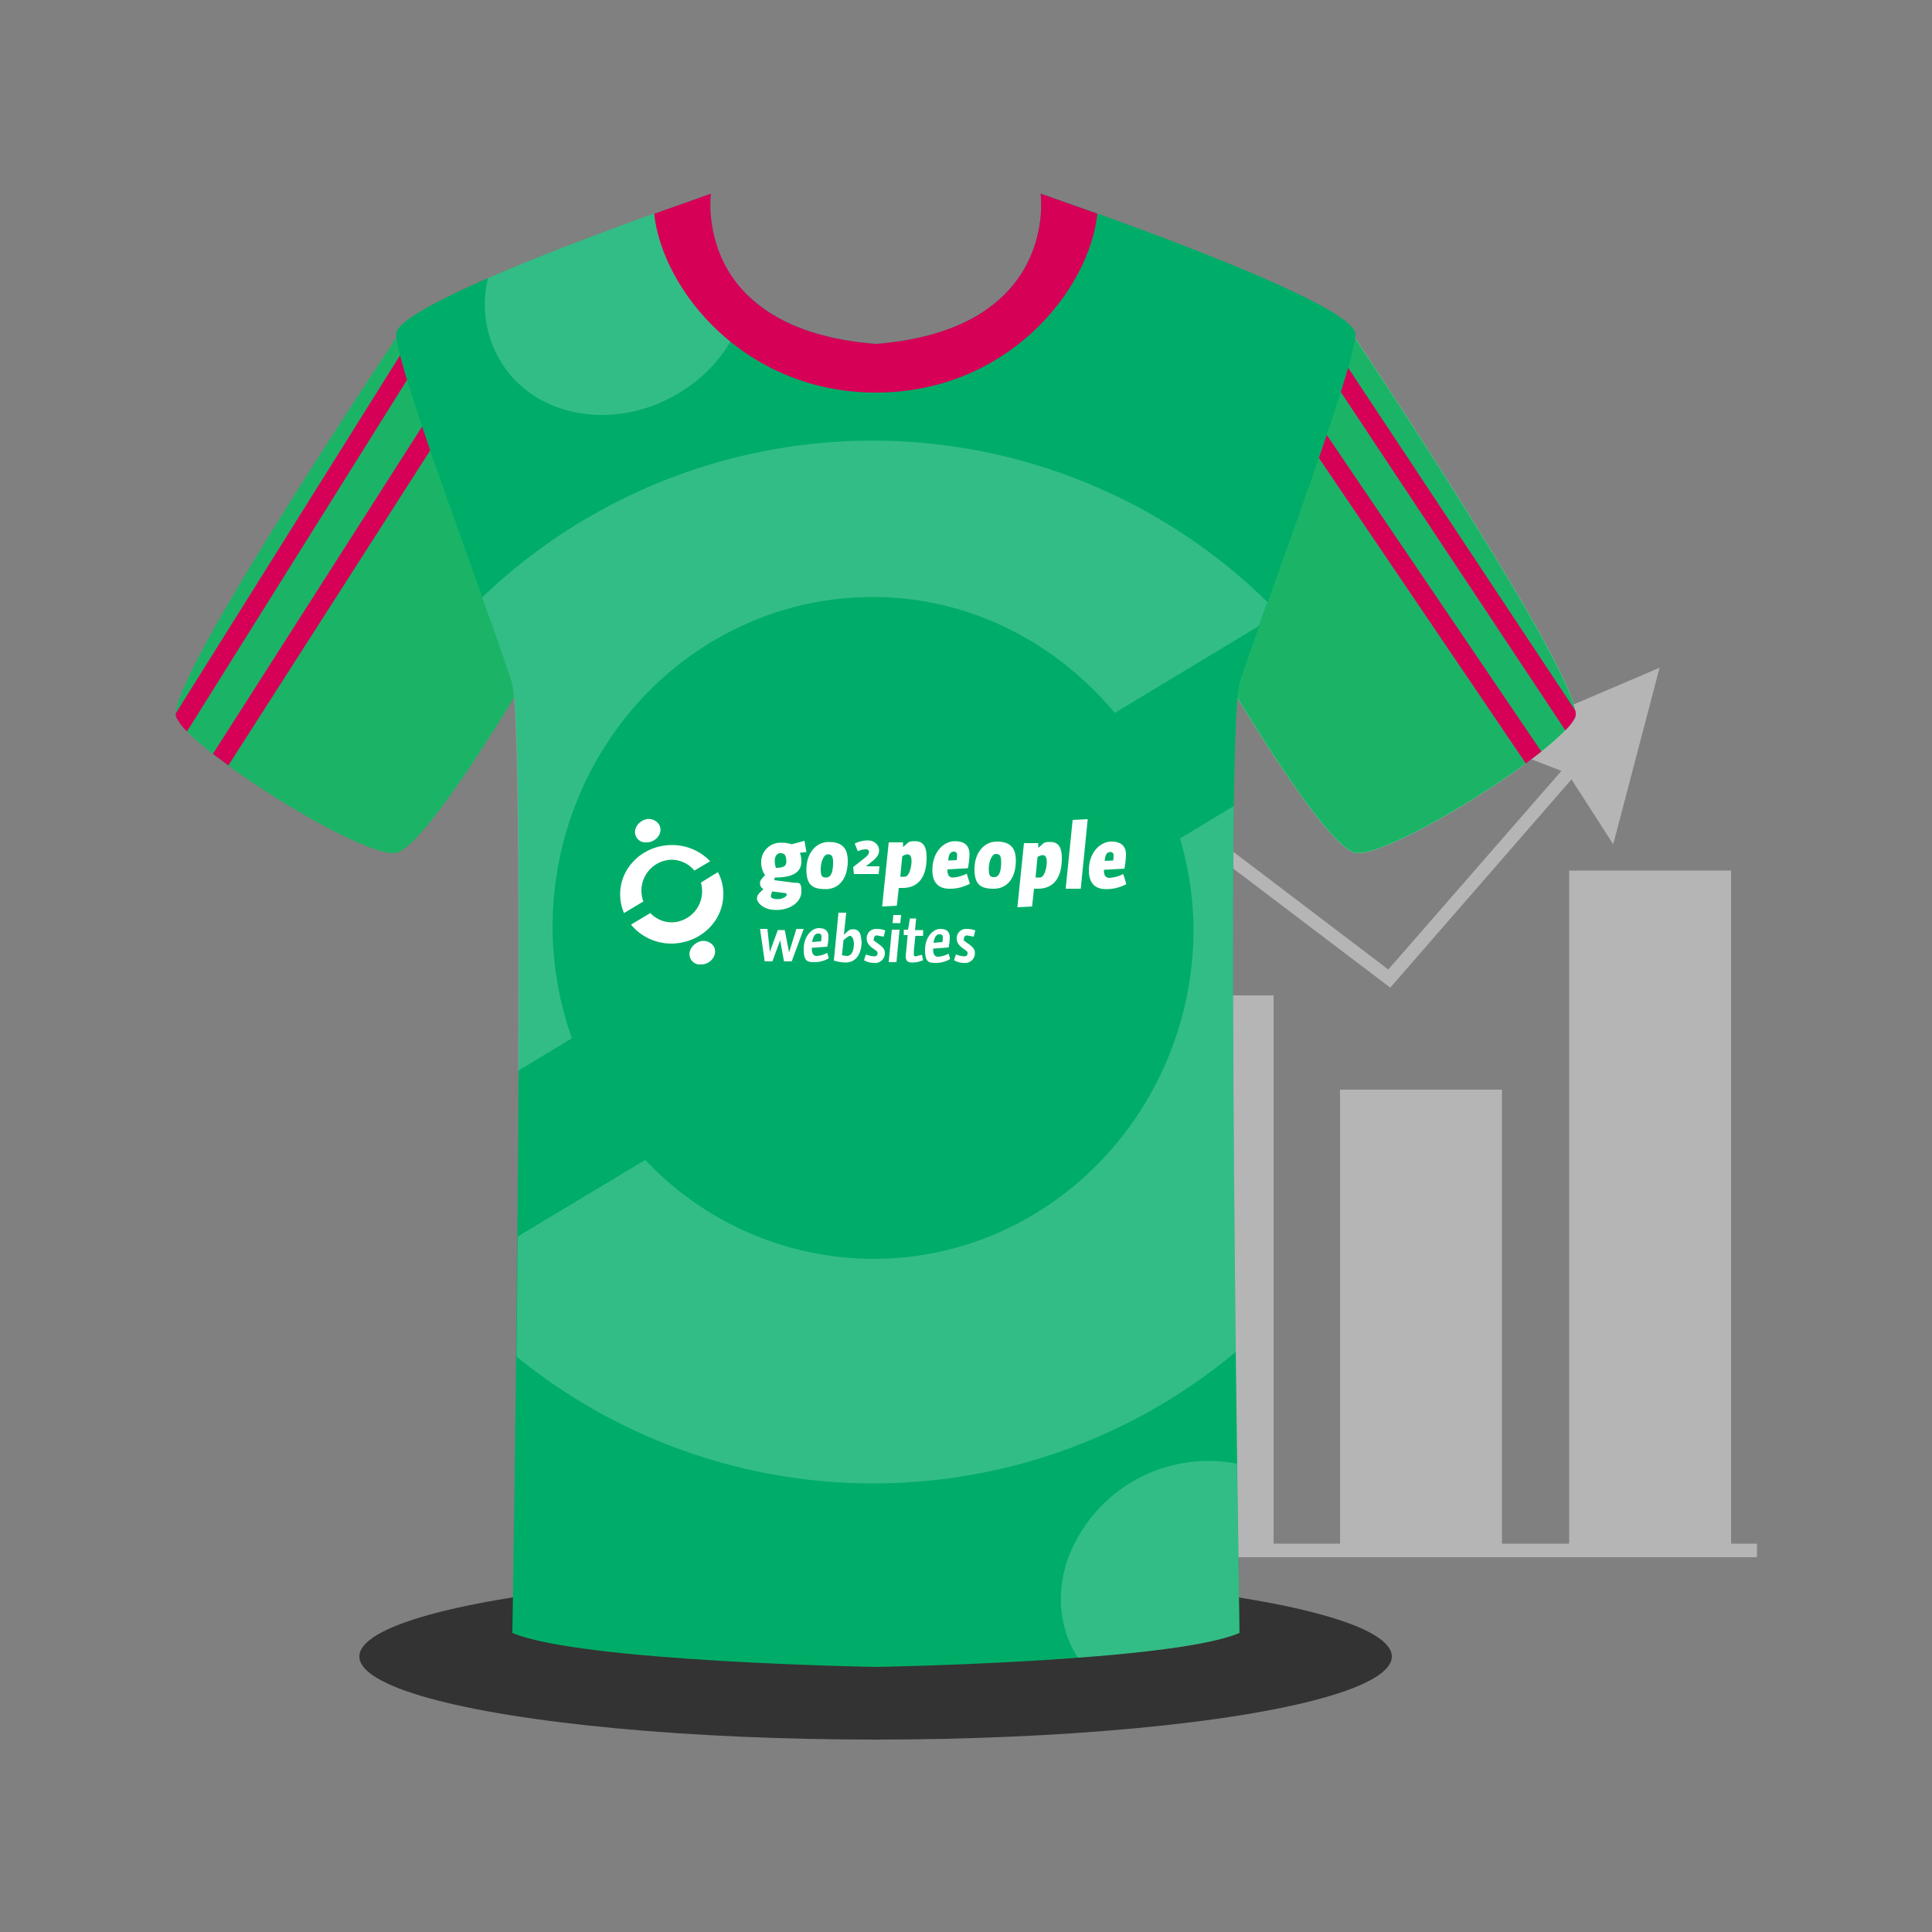 <svg id="Layer_1" data-name="Layer 1" xmlns="http://www.w3.org/2000/svg" width="500" height="500" viewBox="0 0 500 500"><rect x="0" y="0" width="500" height="500" fill="#808080" stroke="none"/><title>icon-participant-statistics</title><polygon points="308.1 216.4 359.8 255.6 406.7 201.7 417.5 218.5 429.5 172.8 384.6 192 404.1 199.5 359.3 250.9 307.8 211.8 227.8 291.9 230.2 294.4 308.1 216.4" style="fill:#b5b5b6"/><polygon points="448 399.5 448 225.3 406.1 225.3 406.1 399.5 388.7 399.5 388.7 282 346.8 282 346.8 399.5 329.6 399.5 329.6 257.6 287.7 257.6 287.7 399.5 269.9 399.5 269.9 306.1 227.9 306.1 227.9 399.5 221.8 399.5 221.8 171.1 218.3 171.1 218.3 403 454.7 403 454.7 399.5 448 399.5" style="fill:#b5b5b6"/><ellipse cx="226.6" cy="428.7" rx="133.6" ry="21.5" style="fill:#333"/><path d="M105.8,82.5S42.2,177.2,45.6,185.6s48.5,36.8,56.9,35.1,36-49.3,36-49.3Z" style="fill:#1bb467"/><path d="M347.4,82.5s63.6,94.7,60.2,103.1-48.5,36.8-56.9,35.1-36-49.3-36-49.3Z" style="fill:#e6e7e8"/><path d="M347.4,82.5s63.6,94.7,60.2,103.1-48.5,36.8-56.9,35.1-36-49.3-36-49.3Z" style="fill:#1bb467"/><path d="M59.1,198.1l56.7-88.5-8.6-23.5L45.5,184.6a2.5,2.5,0,0,0,.1,1,13.4,13.4,0,0,0,2.8,3.7l59.9-95.7,4,12L55.1,195.1Z" style="fill:#d60057"/><path d="M336.7,111.7l58.2,85.9,4-3.1-57-84.1,3.8-10.9L405.1,189a12.8,12.8,0,0,0,2.6-3.4,3.7,3.7,0,0,0,0-1.7L345,89.3Z" style="fill:#d60057"/><path d="M350.8,86.5c0-8.8-81.5-36.4-81.5-36.4s5,35.1-42.6,38.9C179,85.3,184,50.1,184,50.1s-81.5,27.6-81.5,36.4,26.3,77.8,30.1,90.3,0,245.8,0,245.8c17.6,7.5,94.1,8.8,94.1,8.8s76.5-1.3,94.1-8.8c0,0-3.8-233.3,0-245.8S350.8,95.3,350.8,86.5Z" style="fill:#00ad68"/><path d="M252.4,240.8a6.2,6.2,0,0,0-2.3-.4,2.4,2.4,0,0,0-2.5,2.4c0,1,.4,1.8,1.7,2.7s1.1.9,1.1,1.3-.3.7-.9.7a6.6,6.6,0,0,1-2.1-.5l-.5,1.5a5,5,0,0,0,2.6.7,2.5,2.5,0,0,0,2.8-2.5c0-.9-.3-1.5-1.9-2.6s-.9-.8-.9-1.3a.7.7,0,0,1,.8-.7l1.7.3Zm-6.9,4.4a12.5,12.5,0,0,0,.3-2.5c0-1.5-.7-2.3-2.5-2.3s-3.9,2.1-3.9,5.4,1,3.4,2.9,3.4a7.3,7.3,0,0,0,3.6-1l-.4-1.4a6.4,6.4,0,0,1-2.7.8c-.8,0-1.3-.5-1.3-1.9v-.2Zm-3.9-1.2c.2-1.4.7-2.2,1.5-2.2s.9.3.9,1a6.7,6.7,0,0,1-.1,1Zm-4.5-6.3h-1.6l-.5,2.9h-1.1v1.4h1l-.4,4.4a9.1,9.1,0,0,0-.1,1.1c0,1.2.6,1.6,1.6,1.6a6.9,6.9,0,0,0,2.9-.6l-.3-1.4-1.6.4c-.3,0-.5-.1-.5-.5s0-.5,0-.9l.4-3.9h2v-1.5h-2.1Zm-4.1,1.2.2-2.1h-2l-.2,2.1Zm-.2,1.7h-2l-.8,8.4h2Zm-3.7.2a6.2,6.2,0,0,0-2.3-.4,2.4,2.4,0,0,0-2.5,2.4c0,1,.4,1.8,1.7,2.7s1.1.9,1.1,1.3-.3.7-.9.7a6.6,6.6,0,0,1-2.1-.5l-.5,1.5a5,5,0,0,0,2.6.7,2.5,2.5,0,0,0,2.8-2.5c0-.9-.3-1.5-1.9-2.6s-.9-.8-.9-1.3a.7.7,0,0,1,.8-.7l1.7.3Zm-6.2,2.7c0-2.1-.8-3-2-3s-1.1.2-2.5,1.4l.6-5.7h-2l-1.2,12.4a11.8,11.8,0,0,0,3,.5c2.6,0,4.2-2,4.2-5.7m-2,.4c0,2.4-.6,3.6-1.9,3.6l-1.2-.2.4-3.9c1.1-.9,1.4-1.1,1.7-1.1s.9.5.9,1.5m-6.8,1.3a12.5,12.5,0,0,0,.3-2.5c0-1.5-.7-2.3-2.5-2.3s-3.9,2.1-3.9,5.4,1,3.4,2.9,3.4a7.3,7.3,0,0,0,3.6-1l-.4-1.4a6.4,6.4,0,0,1-2.7.8c-.8,0-1.3-.5-1.3-1.9v-.2Zm-3.9-1.2c.2-1.4.7-2.2,1.5-2.2s.9.3.9,1a6.7,6.7,0,0,1-.1,1Zm-13.5-3.4,1.2,8.4h2l1.8-4.9a2.5,2.5,0,0,0,.2-.7,3.1,3.1,0,0,0,.1.7l.9,4.9h2l3.1-8.4h-1.9l-1.7,5.5a3,3,0,0,0-.2.7,3.7,3.7,0,0,0-.1-.7l-1-5.2h-1.8l-1.9,5.2a2.5,2.5,0,0,0-.2.7c0-.2,0-.5,0-.7l-.6-5.5Z" style="fill:#fff"/><path d="M291,224.8a21.3,21.3,0,0,0,.4-3.6c0-2.1-1.1-3.4-3.8-3.4s-5.8,2.6-5.8,7.5c0,3,1.4,4.8,4.4,4.8a10.6,10.6,0,0,0,5.3-1.3l-.8-2.6a9.4,9.4,0,0,1-3.6,1c-.9,0-1.4-.6-1.4-1.9v-.2Zm-5.1-2c.1-1.5.5-2.3,1.5-2.3a.8.8,0,0,1,.8.9,11.4,11.4,0,0,1-.1,1.3ZM281.5,212l-3.9.2-1.8,17.8h3.9Zm-13,9.8a3.1,3.1,0,0,1,1.3-.5c.8,0,1.1.6,1.1,1.8s-.5,4-1.8,4H268Zm-.9,8.2h1c3.8,0,6.2-2.5,6.2-7.9,0-3-1-4.2-3-4.2s-1.6.4-3.1,1.5v-1.2h-3.7l-1.7,16.6,3.8-.2Zm-8.5-6.9c0,2.8-.7,3.9-1.8,3.9s-1.4-.4-1.4-2.2.8-3.8,1.8-3.8,1.4.4,1.4,2.1m3.8-.4c0-3.3-1.5-4.9-4.9-4.9s-5.8,3-5.8,7.1,1.6,5.1,5,5.1,5.7-2.7,5.7-7.3m-12.4,2a21.3,21.3,0,0,0,.4-3.6c0-2.1-1.1-3.4-3.8-3.4s-5.8,2.6-5.8,7.5c0,3,1.4,4.8,4.4,4.8a10.6,10.6,0,0,0,5.3-1.3l-.8-2.6a9.4,9.4,0,0,1-3.6,1c-.9,0-1.4-.6-1.4-1.9v-.2Zm-5.1-2c.1-1.5.5-2.3,1.5-2.3a.8.8,0,0,1,.8.9,11.3,11.3,0,0,1-.1,1.3Zm-11.9-1.1a3.1,3.1,0,0,1,1.3-.5c.8,0,1.1.6,1.1,1.8s-.5,4-1.8,4H233Zm-.9,8.2h1c3.8,0,6.2-2.5,6.2-7.9,0-3-1-4.2-3-4.2s-1.6.4-3.1,1.5v-1.2h-3.7l-1.7,16.6,3.8-.2ZM222,220.3a5.2,5.2,0,0,1,2.1-.5c.6,0,.8.3.8.7s-.2.8-1.2,1.6l-2.9,2.3.2,1.8h6.4l.2-2h-3.5l1.4-1.1c1.5-1.2,2-1.9,2-3.1s-1.1-2.5-2.9-2.5a8,8,0,0,0-3.4.8Zm-6.4,2.9c0,2.8-.7,3.9-1.8,3.9s-1.4-.4-1.4-2.2.8-3.8,1.8-3.8,1.4.4,1.4,2.1m3.8-.4c0-3.3-1.5-4.9-4.9-4.9s-5.8,3-5.8,7.1,1.6,5.1,5,5.1,5.7-2.7,5.7-7.3m-15.8,8.7c0,.6-1.2,1.2-2.4,1.2s-1.7-.4-1.7-.7a2.7,2.7,0,0,1,.4-1.3l3.1.4c.4,0,.6.2.6.5m-.1-8.6c0,1-.6,1.6-2.7,1.6a6.9,6.9,0,0,1-.3-1.7c0-1.1.4-2.1,1.5-2.1s1.5.6,1.5,2.3m-1.2-5a5,5,0,0,0-5.3,5.2,5.7,5.7,0,0,0,1,3.2c-1.1,1.1-1.3,1.5-1.3,2a1.6,1.6,0,0,0,.9,1.6c-1.5,1.3-1.7,1.8-1.7,2.5s1.3,2.9,5,2.9,6.5-2.1,6.5-4.8-.7-2.1-2.3-2.3l-4.6-.6c-.1,0-.1,0-.1-.2a.9.9,0,0,1,.2-.5c5.1,0,6.8-1.7,6.8-4.2a5.9,5.9,0,0,0-.4-2.2l1.7-.2-.5-2.9-3.3.9a8.2,8.2,0,0,0-2.3-.4" style="fill:#fff"/><path d="M183.8,222.9a13.6,13.6,0,0,0-9.9-4.2c-7.4,0-13.4,5.7-13.4,12.7a12.2,12.2,0,0,0,1,4.9l5-3a8.3,8.3,0,0,1-.5-2.7,8,8,0,0,1,7.8-8.1,7.7,7.7,0,0,1,5.9,2.8Z" style="fill:#fff"/><path d="M170.5,213.3a3.2,3.2,0,0,0-4.4-.8,3.6,3.6,0,0,0-1.6,1.9,2.7,2.7,0,0,0,2.2,3.6h.6a3.7,3.7,0,0,0,1.9-.5h0a3.6,3.6,0,0,0,1.6-1.9A2.7,2.7,0,0,0,170.5,213.3Z" style="fill:#fff"/><path d="M187.2,231.4a12.2,12.2,0,0,0-1.4-5.7l-4.4,2.7a8.3,8.3,0,0,1,.3,2.2,8,8,0,0,1-7.8,8.1,7.7,7.7,0,0,1-5.6-2.4l-5,3a13.6,13.6,0,0,0,10.5,4.9C181.3,244.1,187.2,238.4,187.2,231.4Z" style="fill:#fff"/><path d="M180.2,244.1a3.6,3.6,0,0,0-1.6,1.9,2.7,2.7,0,0,0,2.2,3.6h.6a3.7,3.7,0,0,0,1.9-.5h0a3.6,3.6,0,0,0,1.6-1.9,2.7,2.7,0,0,0-.2-2.3A3.2,3.2,0,0,0,180.2,244.1Z" style="fill:#fff"/><path d="M129.5,93.4c4.3,7.2,11.6,12,20.5,13.5a35,35,0,0,0,5.8.5,38.7,38.7,0,0,0,19.9-5.7h0a37.9,37.9,0,0,0,16.6-20.3,32.8,32.8,0,0,0,1.2-5.1A33,33,0,0,1,184,50.1S150.4,61.5,126.3,72A28.5,28.5,0,0,0,129.5,93.4Z" style="fill:#fff;opacity:0.2"/><path d="M143,240.1c0-47.3,37.1-85.6,82.9-85.6,25.1,0,47.4,11.8,62.6,30L325.8,162l2.2-6.2a146,146,0,0,0-203.2-1.2c3.7,10.2,6.6,18.5,7.7,22.1,1.6,5.3,1.8,50.3,1.6,100.4l13.9-8.4A87.3,87.3,0,0,1,143,240.1Z" style="fill:#fff;opacity:0.2"/><path d="M319.8,349.8c-.5-46.9-1-105.5-.5-141.2l-13.9,8.4a87.3,87.3,0,0,1,3.5,23.2c0,47.3-37.1,85.6-82.9,85.6a81.3,81.3,0,0,1-59-25.6l-33,19.8c-.1,10.7-.2,21.2-.3,31.1a146.3,146.3,0,0,0,186.2-1.3Z" style="fill:#fff;opacity:0.2"/><path d="M320.1,378.8a38.8,38.8,0,0,0-43.9,25.1c-2.8,8.5-2,17.2,2.3,24.4l.5.7c17.6-1.3,34.6-3.3,41.7-6.4C320.8,422.6,320.5,404.8,320.1,378.8Z" style="fill:#fff;opacity:0.2"/><path d="M269.3,50.1s5,35.1-42.6,38.9C179,85.3,184,50.1,184,50.1l-14.7,5.2c2.1,19.8,23.5,46.3,57.4,46.3S281.9,75.2,284,55.3Z" style="fill:#d60057"/></svg>
